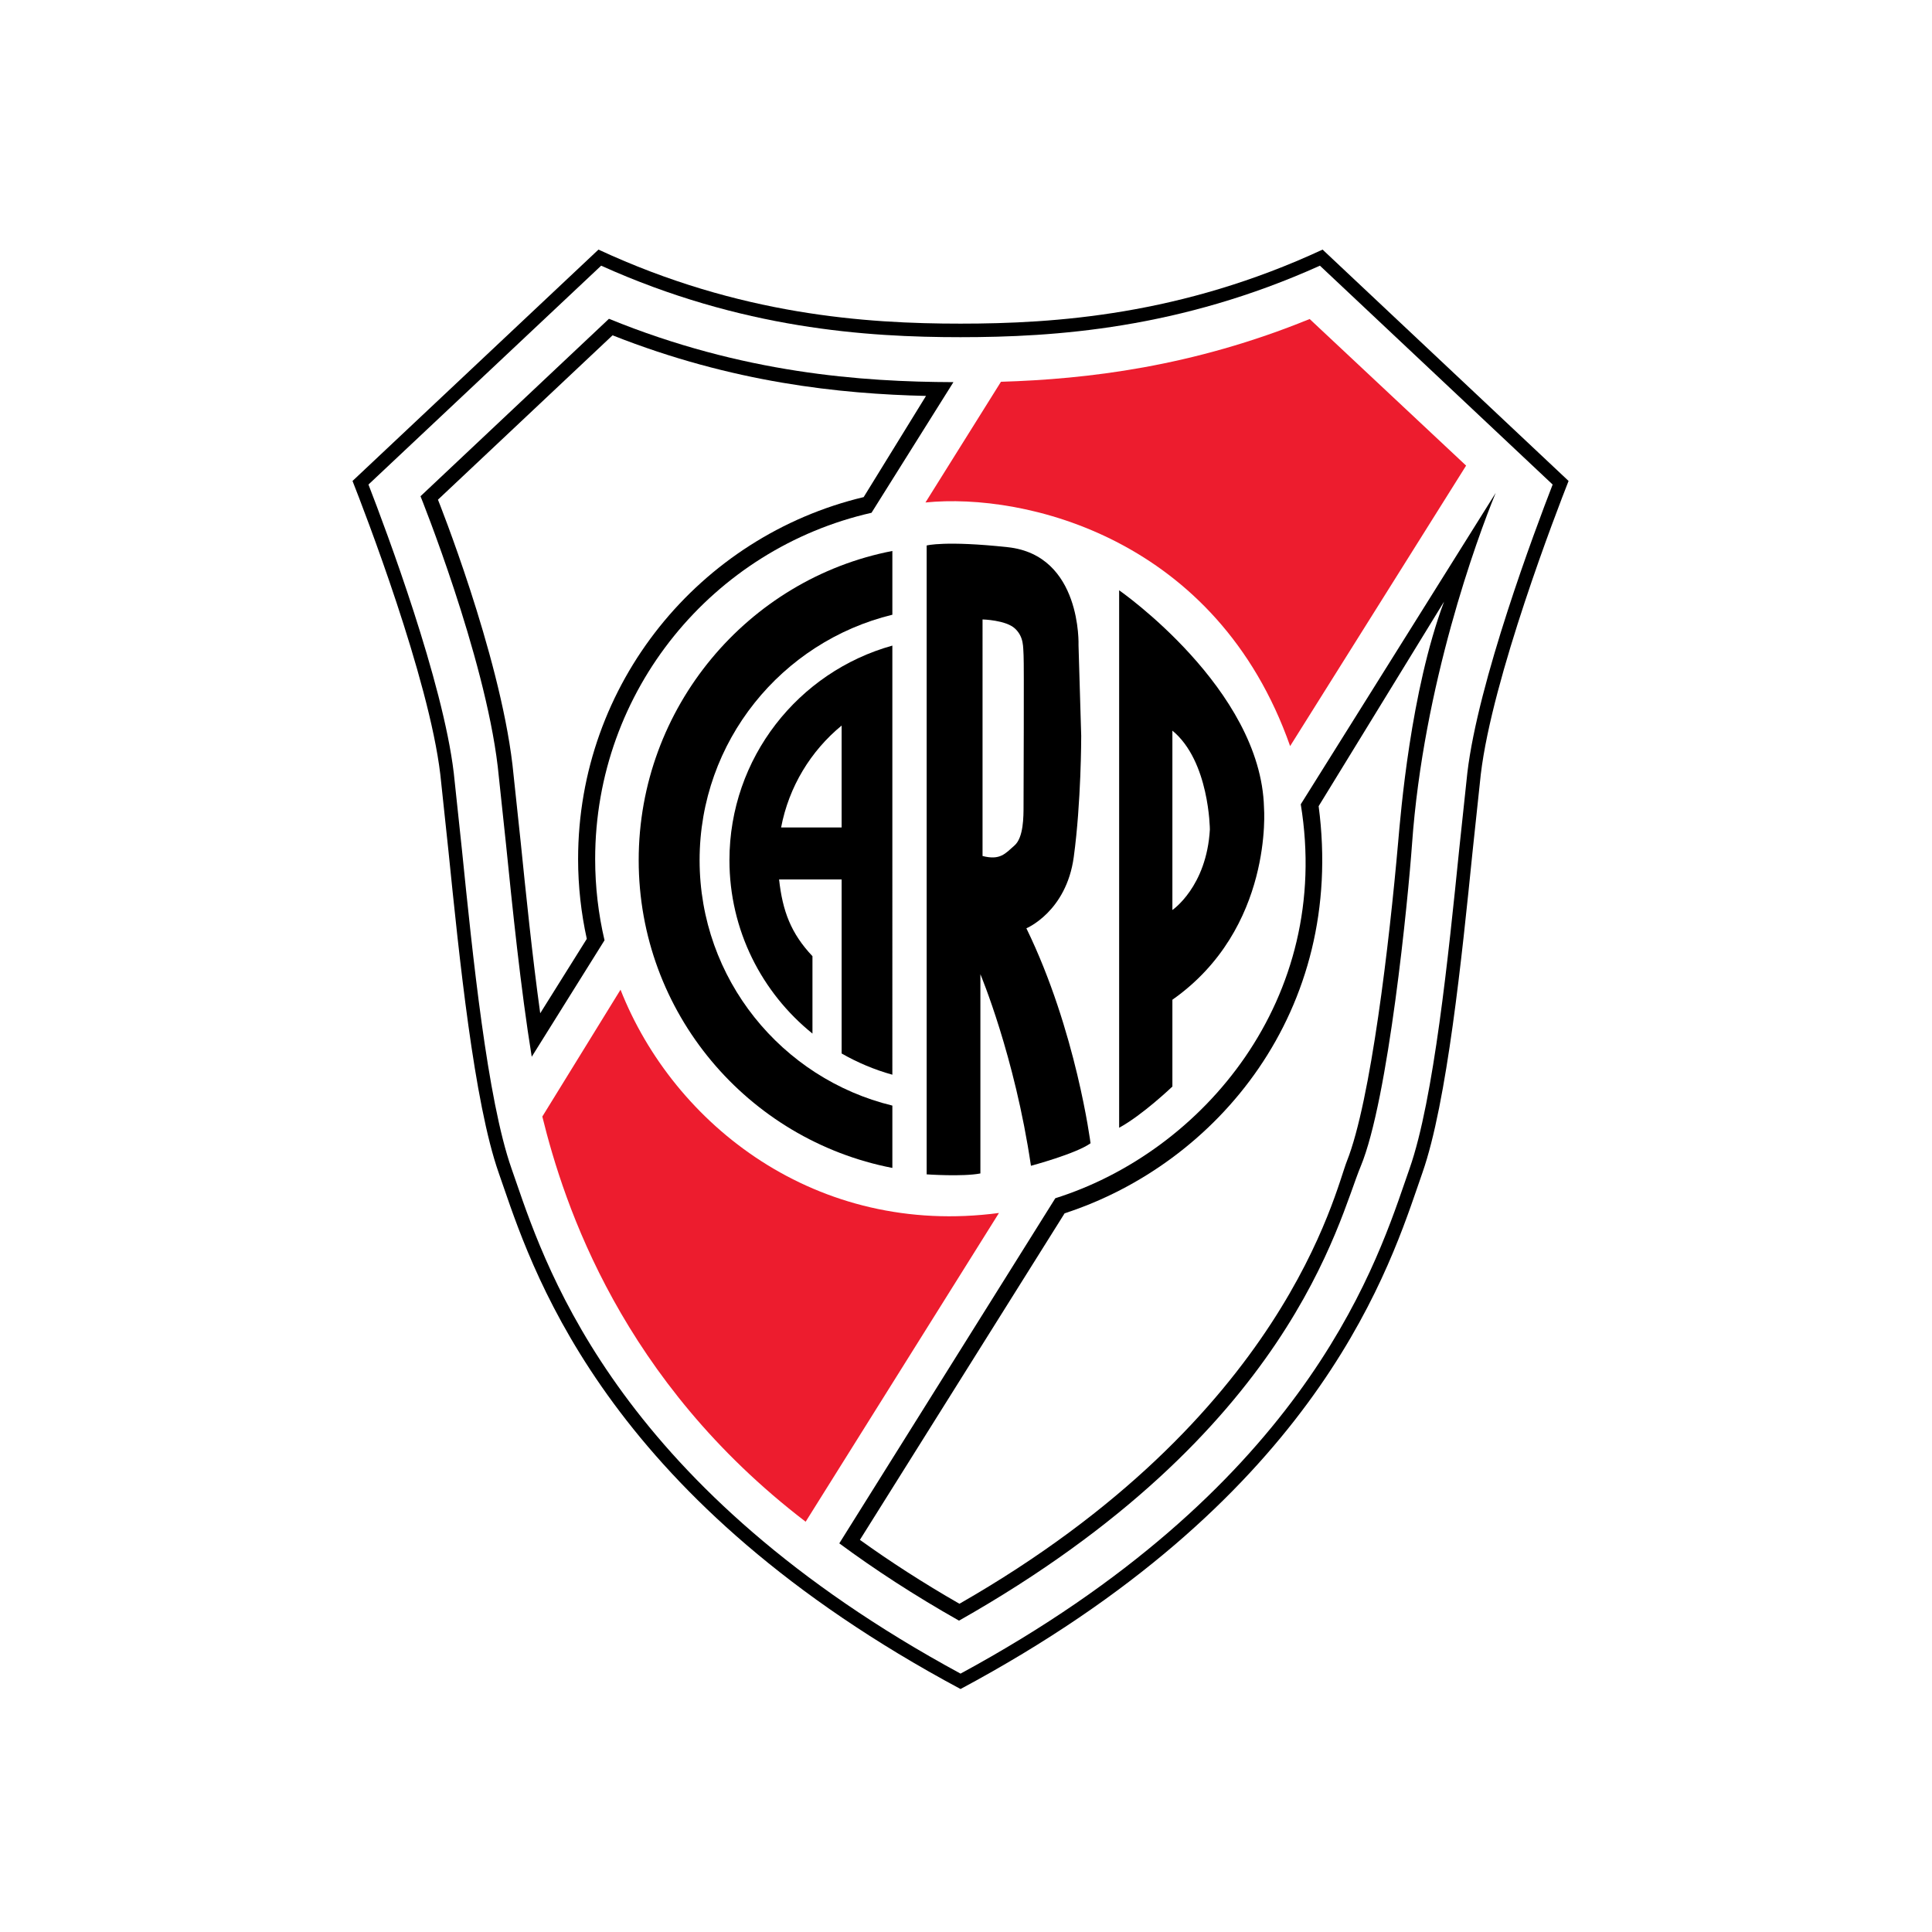 <?xml version="1.0" encoding="utf-8"?>
<!DOCTYPE svg PUBLIC "-//W3C//DTD SVG 1.1//EN" "http://www.w3.org/Graphics/SVG/1.1/DTD/svg11.dtd">
<svg version="1.1" id="Capa_1" xmlns="http://www.w3.org/2000/svg" xmlns:xlink="http://www.w3.org/1999/xlink" x="0px" y="0px"
	 width="220px" height="220px" viewBox="0 0 220 220" enable-background="new 0 0 220 220" xml:space="preserve">
<rect fill="#FFFFFF" width="220" height="220"/>
<path d="M150.605,28.422c-16.065,7.462-30.457,8.431-41.229,8.431c-10.769,0-25.162-0.968-41.228-8.431L40.142,54.768
	c1.319,3.346,8.691,22.405,9.997,33.416c0,0,0.928,8.729,0.928,8.733c1.227,12.078,2.905,28.617,5.724,36.649l0.529,1.529
	c3.711,10.786,12.388,35.997,52.058,57.236c39.67-21.239,48.349-46.45,52.06-57.236c0,0,0.528-1.529,0.529-1.533
	c2.817-8.028,4.497-24.568,5.723-36.649c0,0,0.929-8.729,0.93-8.739c1.306-11.001,8.678-30.061,9.996-33.406L150.605,28.422
	L150.605,28.422z"/>
<path fill="#FFFFFF" d="M150.302,30.253c-15.975,7.2-30.233,8.142-40.924,8.142c-10.691,0-24.949-0.941-40.923-8.142L41.957,55.176
	c2.051,5.289,8.481,22.452,9.715,32.845c0,0,0.928,8.736,0.928,8.74c1.218,12,2.886,28.437,5.646,36.302c0,0,0.53,1.529,0.531,1.531
	c3.624,10.534,12.085,35.113,50.601,55.984c38.517-20.871,46.978-45.45,50.603-55.986c0,0,0.535-1.546,0.533-1.539
	c2.756-7.855,4.424-24.294,5.644-36.303c0,0,0.93-8.747,0.932-8.758c1.229-10.369,7.66-27.528,9.712-32.816L150.302,30.253
	L150.302,30.253z"/>
<path fill="#ED1C2E" d="M146.909,84.958l20.039-31.938l-17.816-16.694c-13.321,5.438-25.362,6.853-35.151,7.147l-8.598,13.745
	C116.729,56.075,138.58,61.267,146.909,84.958L146.909,84.958z"/>
<path fill="#ED1C2E" d="M70.66,112.699l-8.905,14.445c2.483,10.088,9.054,30.127,29.986,46.137l22.013-35.158
	C92.985,140.883,76.724,128.104,70.66,112.699L70.66,112.699z"/>
<path d="M95.572,175.744c4.007,2.962,8.526,5.913,13.632,8.802c37.868-21.435,43.168-45.552,45.737-51.722
	c3.164-7.6,5.404-30.484,5.85-36.721c1.29-18.096,7.378-34.749,9.525-39.972L148.12,91.586c3.623,22.141-11.147,39.568-27.95,44.859
	L95.572,175.744L95.572,175.744z"/>
<path d="M68.838,107.071c-0.696-2.97-1.066-6.065-1.066-9.248c0-19.25,13.454-35.349,31.469-39.432l9.326-14.875
	c-10.431-0.036-23.992-0.995-39.225-7.214L47.884,56.507c0,0,7.287,18.066,8.794,30.776c0.01,0.091,0.938,8.821,0.938,8.821
	c0.72,7.094,1.674,16.478,2.933,24.232L68.838,107.071L68.838,107.071z"/>
<path fill="#FFFFFF" d="M66.819,106.911c-0.642-2.929-0.99-5.967-0.99-9.088c0-20.01,13.87-36.769,32.518-41.217l7.099-11.522
	c-9.735-0.225-22.014-1.488-35.694-6.901L49.871,56.899c0,0,6.965,17.379,8.482,30.159c0,0.01,0.94,8.84,0.94,8.84
	c0.578,5.694,1.309,12.885,2.222,19.486L66.819,106.911L66.819,106.911z"/>
<path fill="#FFFFFF" d="M97.919,175.346c3.403,2.448,7.165,4.885,11.333,7.277c37.117-21.242,42.752-46.963,44.121-50.4
	c2.73-6.863,4.84-24.981,5.837-36.324c0.286-3.25,1.41-17.161,5.224-27.384L150.156,91.8c3.082,23.363-11.635,40.747-28.926,46.361
	L97.919,175.346L97.919,175.346z"/>
<path d="M143.934,91.968c-0.338-13.528-16.496-24.751-16.496-24.751v61.201c2.666-1.443,6.064-4.693,6.064-4.693v-9.883
	C145.039,105.73,143.934,91.968,143.934,91.968L143.934,91.968z M133.502,103.624V83.2c4.221,3.466,4.268,11.251,4.268,11.251
	C137.4,100.988,133.502,103.624,133.502,103.624L133.502,103.624z"/>
<path d="M101.615,125.896c-12.596-3.063-21.95-14.408-21.95-27.947c0-13.538,9.354-24.886,21.95-27.948v-7.262
	c-16.457,3.183-28.886,17.824-28.886,35.21c0,17.386,12.43,31.861,28.886,35.045V125.896L101.615,125.896z"/>
<path d="M83.063,97.949c0,7.982,3.688,15.099,9.453,19.746v-8.813c-2.456-2.6-3.406-5.147-3.801-8.738h7.123v2.311v10.819v6.688
	c1.799,1.031,3.735,1.849,5.776,2.417V73.515C90.917,76.494,83.063,86.302,83.063,97.949L83.063,97.949z"/>
<path fill="#FFFFFF" d="M95.838,94.225V82.62c-3.512,2.888-6.009,6.96-6.892,11.604L95.838,94.225L95.838,94.225z"/>
<path d="M116.876,105.707c0,0,4.551-1.886,5.396-8.126c0.847-6.241,0.847-13.588,0.847-13.783c0-0.195-0.306-10.314-0.306-10.314
	s0.393-10.265-8.06-11.175c-7.122-0.767-9.232-0.195-9.232-0.195v71.612c0,0,4.104,0.287,6.118-0.104v-22.686
	c0,0,3.914,9.291,5.756,21.813c0,0,5.127-1.365,6.787-2.563C124.182,130.188,122.555,117.364,116.876,105.707L116.876,105.707z"/>
<path fill="#FFFFFF" d="M116.553,91.708c0,1.302,0.004,3.663-1.035,4.573c-1.041,0.91-1.617,1.713-3.634,1.193V70.537
	c0,0,2.657,0.063,3.697,1.039c1.04,0.976,0.91,2.146,0.976,3.056C116.621,75.54,116.553,90.118,116.553,91.708L116.553,91.708z"/>
</svg>
